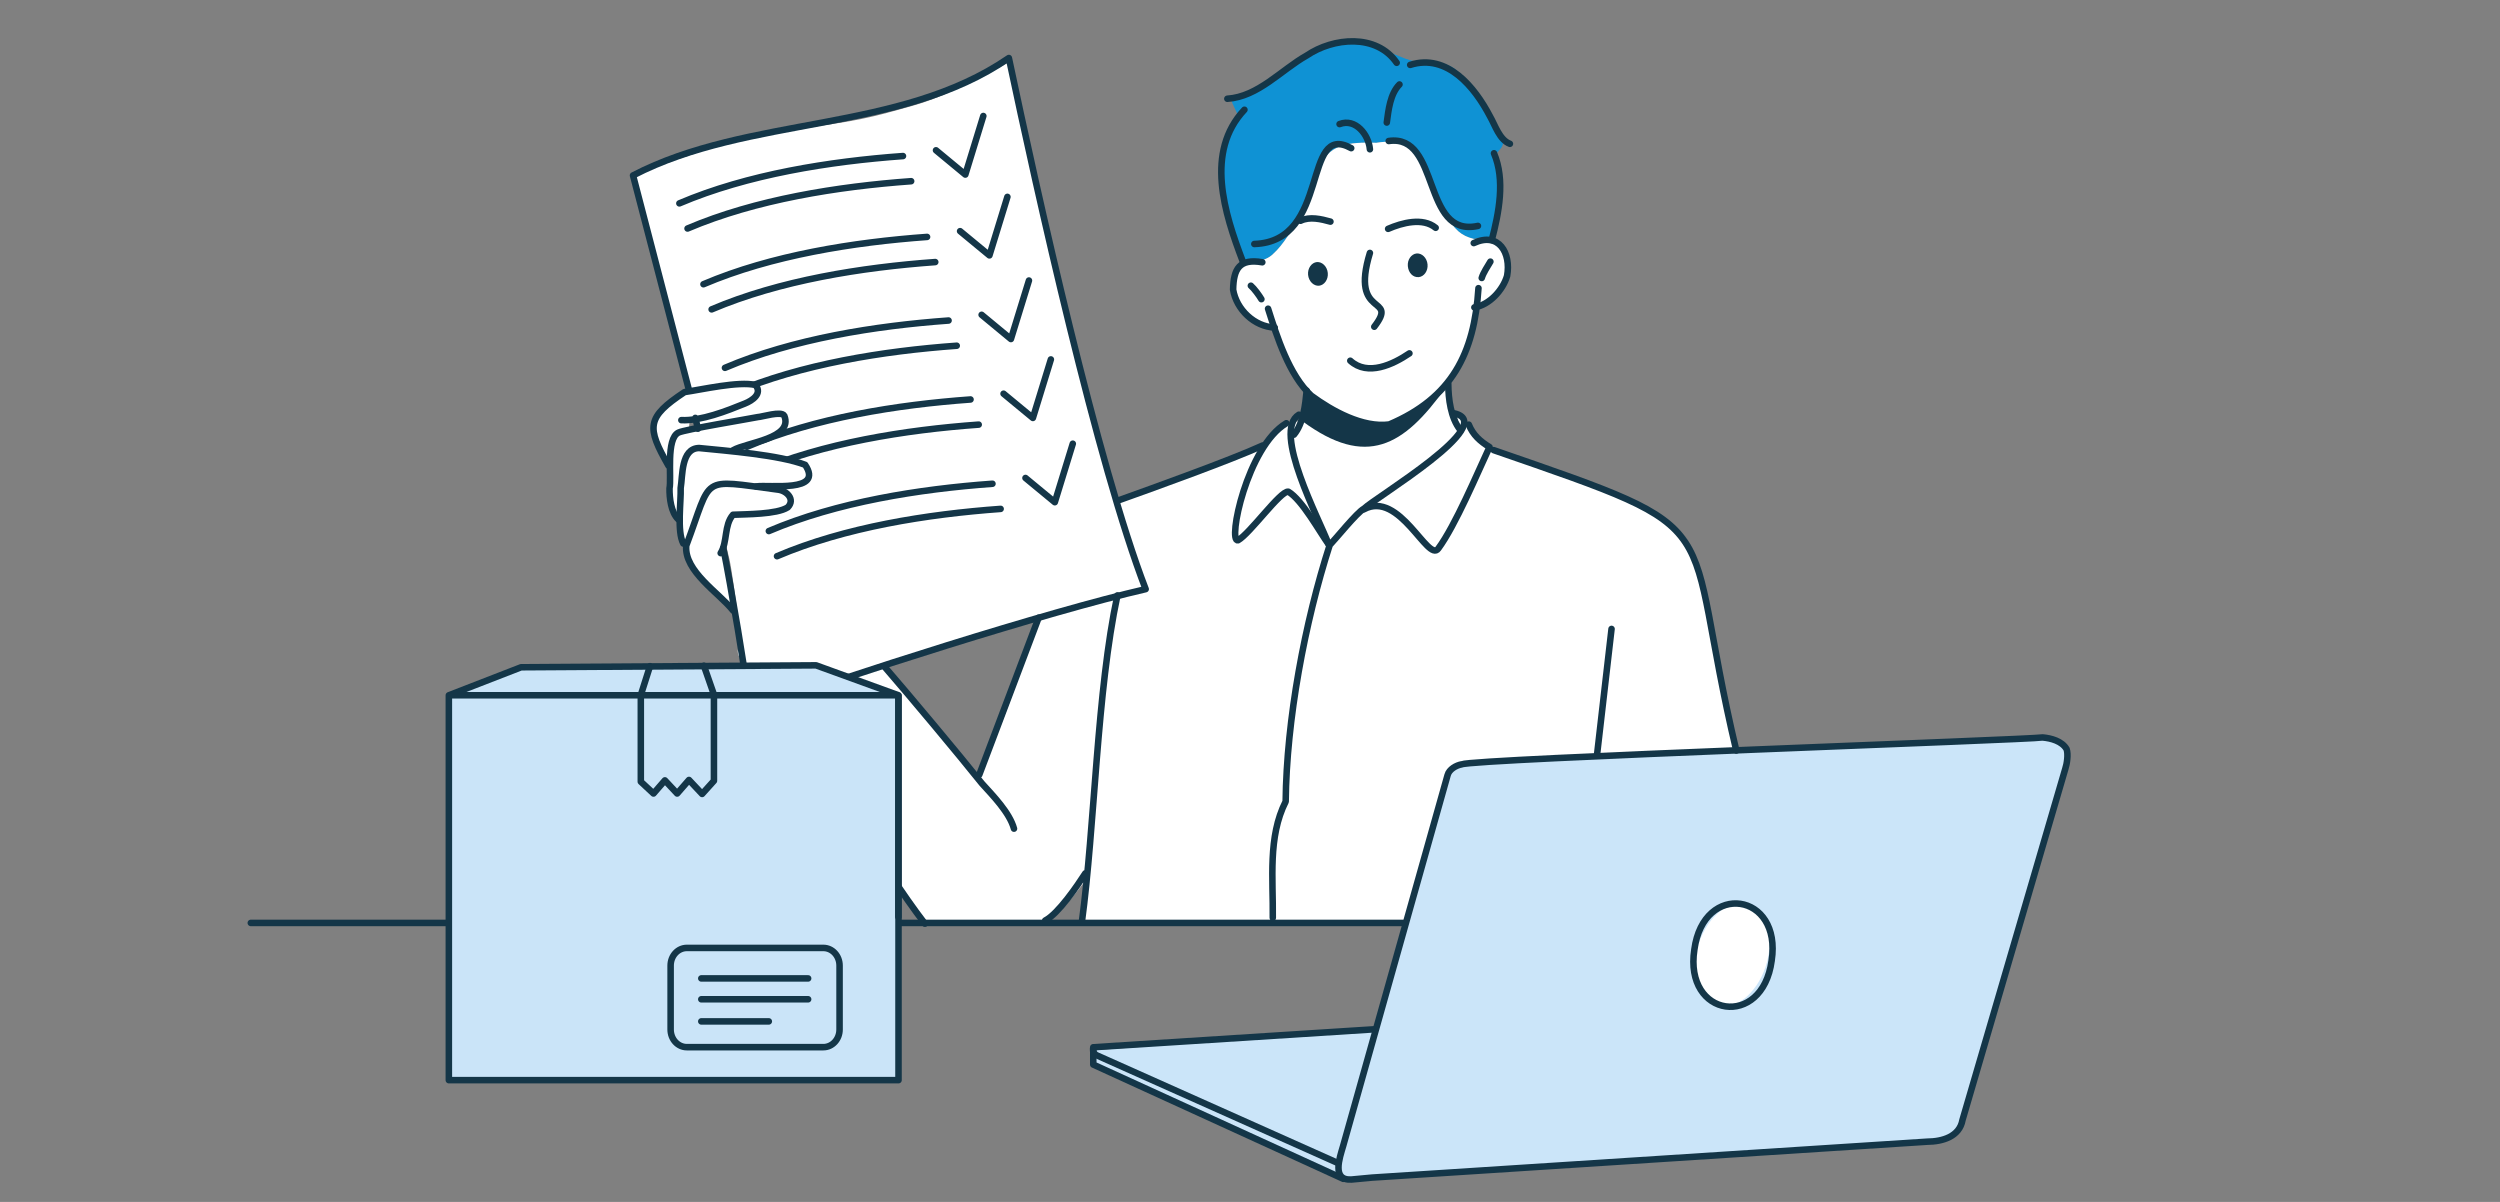 <svg width="520" height="250" viewBox="0 0 520 250" fill="none" xmlns="http://www.w3.org/2000/svg">
<rect x="0" y="0" width="520" height="250" fill="#808080" stroke="none"/>
<g clip-path="url(#clip0_109_1017)">
<path d="M274.17 35.65C275.97 29.84 280.62 29.54 286.28 29.71C297.24 27.94 295.49 36.71 300.42 44.08C302.5 48.03 304.1 49.05 306.43 49.67L310.53 49.19C310.53 49.19 312.1 42.44 311.84 36.68C311.84 35.3 311.44 33.83 311.17 32.48C310.93 31.4 313.88 30.58 312 28.14C310.12 25.7 307.72 20.56 305.81 17.84C300.73 10.61 298.62 14.52 292.35 12.21C286.08 9.9 284.82 8.23 280.46 8.64C273.49 9.15 265.97 15.63 261.08 19.25C259.16 20.8 256.23 18.88 256.11 20.54C256.06 21.51 257.63 23.56 257.43 24.41C256.46 27.25 253.77 30.94 254.14 36.41C254.98 46.93 258.51 55.27 258.51 55.27C260.07 54.3 263 54.71 264.88 52.75C268.62 49.42 273.46 39.38 274.16 35.65H274.17Z" fill="#0F92D4"/>
<path d="M269.47 89.72C268.61 90.72 268.36 90.52 268.67 91.52C270.57 97.8 270.9 102.3 276.59 113.36C278.35 111.3 282.71 105.53 285.02 104.76C291.5 100.11 298.48 95.32 304.16 89.71C303.44 89.32 302.88 88.64 302.45 87.83C300.84 84.82 300.94 79.82 301.39 79.5C304.52 77.29 307.71 66.59 307.23 63.94C312.54 62.63 315.1 55.39 311.94 50.98C309.62 50.29 307.89 50.05 306.43 49.66C304.11 49.04 302.5 48.01 300.42 44.07C295.49 36.7 297.24 27.93 286.28 29.7C280.62 29.54 275.97 29.83 274.17 35.64C273.47 39.37 268.62 49.41 264.89 52.74C263.01 54.7 260.08 54.29 258.52 55.26C255.51 57.16 257.12 62.91 257.78 63.59L261.12 66.99L264.68 68.31C264.86 70.55 269.86 81.02 272.72 82.29C272.72 82.29 272.22 82.77 271.55 83.52C271.55 84.65 271.31 86.4 270.78 87.55C270.71 87.7 270.64 87.85 270.55 87.98C269.93 88.97 270.39 89.01 269.46 89.71L269.47 89.72Z" fill="white"/>
<path d="M364.69 177.46C364.14 175.14 363.93 172.76 363.52 170.41L365.21 172.87C361.09 157.85 353.95 115.67 350.39 111.56C344.52 104.96 333.86 101.96 324.14 98.66C320.25 96.6 316.73 95.79 313.39 94.73C312.45 94.37 311.55 94 310.69 93.63L310.82 93.82C310.09 93.53 309.36 93.21 308.64 92.83C306.94 91.95 306.21 89.19 304.52 88.31C303.88 87.98 303.59 86.27 302.86 86.25C303.3 87.07 303.45 89.33 304.17 89.72C298.49 95.33 291.51 100.12 285.03 104.77C282.72 105.53 278.36 111.3 276.6 113.37C270.91 102.3 270.57 97.81 268.68 91.53C268.38 90.53 268.63 90.73 269.48 89.73C270.41 89.04 269.95 88.99 270.57 88C270.65 87.87 270.72 87.73 270.8 87.57C269.81 87.6 268.83 87.71 267.91 88.06C266.82 88.48 265.37 90.69 264.46 91.41C263.53 92.14 262.61 92.87 261.7 93.59L262.01 93.23C259.22 94.4 256.02 95.5 252.71 96.76C242.16 100.6 229.55 103.47 222.97 110.87C219.41 114.98 212.98 141.8 203.72 161.14L204.28 160.49C204.09 160.97 203.91 161.46 203.74 161.95C196.27 153.31 179.71 133.64 177.38 130.48C175.21 127.53 172.92 124 171.92 122.44C171.61 121.96 171.02 121.76 170.49 121.94C168.16 122.75 161.99 125.09 158.86 128.22C156.52 130.56 154.84 132.75 153.88 134.13C153.28 134.99 153.32 136.14 153.98 136.95C156.89 140.54 164.97 150.62 169.77 157.84C177.01 168.74 191.3 191.56 191.3 191.56L217.89 191.97C220.75 189.35 222.97 186.89 225.22 183.87L225.91 183.45C225.46 188.25 225.12 191.56 225.12 191.56L328.1 192.61L331.73 160.95C331.84 161.04 331.95 161.13 332.06 161.25C332.51 161.73 332.71 162.38 332.9 163.01C334.72 169.06 336.16 176.9 337.98 182.94C338.82 185.72 340.06 186.77 341.74 189.14C343.42 191.51 346.09 193.38 348.99 193.34C350.89 193.31 352.68 192.49 354.51 191.94C358.97 190.6 363.9 190.92 368.14 192.83C368.92 187.59 365.95 182.6 364.72 177.45L364.69 177.46Z" fill="white"/>
<path d="M278.2 243.18C277.87 244.39 278.82 245.57 280.07 245.51L403.41 237.28C405.75 237.13 407.71 235.37 408.21 232.95L429.75 158.67C430.3 156.03 428.3 153.57 425.75 153.73L304.05 158.98C302.26 159.09 300.77 160.44 300.39 162.29L278.21 243.19L278.2 243.18Z" fill="#CBE5F9"/>
<path d="M286.55 214.15L227.83 218.44C227.17 218.49 226.79 221.27 227.4 221.54L278.68 244.72L286.55 214.14V214.15Z" fill="#CBE5F9"/>
<path d="M353.4 196.11C351.47 201.88 352.99 207.68 356.81 209.07C360.63 210.46 365.29 206.9 367.23 201.13C369.16 195.36 367.64 189.56 363.82 188.17C360 186.78 355.34 190.34 353.4 196.11ZM131.78 37.01C131.71 36.75 131.85 36.47 132.11 36.37C135.11 35.18 152.66 28.38 165.02 26.88C178.58 25.23 181.46 24.37 190.1 21.92C197.53 19.82 207.09 14.5 209.62 13.05C209.94 12.87 210.34 13.05 210.42 13.41C211.9 20.25 223.39 73.25 225.8 83.26C228.16 93.07 237.18 117.8 238.66 121.83C238.77 122.13 238.6 122.46 238.29 122.54C233.93 123.7 206.01 131.12 199.56 133.03C193.11 134.94 161.49 146.11 156.58 147.84C156.25 147.96 155.9 147.74 155.86 147.39C155.37 143.21 152.74 120.88 151.72 116.3C150.64 111.47 133.37 43.28 131.78 37.01Z" fill="white"/>
<path d="M150.79 76.51C164.92 70.48 182.07 67.77 197.3 66.67M152.49 81.75C166.62 75.72 183.77 73.01 199 71.91M204.18 65.48L210.27 70.52L214.02 58.35M155.36 92.93C169.49 86.9 186.64 84.19 201.87 83.09M157.06 98.16C171.19 92.13 188.34 89.42 203.57 88.32M208.74 81.89L214.84 86.93L218.58 74.76M159.92 110.46C174.05 104.43 191.2 101.72 206.43 100.62M161.62 115.69C175.75 109.66 192.9 106.95 208.13 105.85M213.3 99.42L219.4 104.46L223.14 92.29" stroke="#143648" stroke-width="1.36" stroke-linecap="round" stroke-linejoin="round"/>
<path d="M164.88 95.97C163.03 95.49 156.77 94.45 152.21 93.85C152.21 93.85 158.27 92.29 161.33 90.41C162.24 89.85 163.58 88.51 163.47 87.45C163.44 87.11 163.34 86.76 163.13 86.49C162.91 86.19 162.56 85.98 162.18 85.92C161.86 85.87 161.54 85.93 161.23 85.99C155.22 87.11 149.22 88.32 143.25 89.61L143.43 87.71C147.18 88.25 156.79 83.44 157.27 82.47C157.75 81.5 157.44 80.08 156.41 79.74C156.01 79.61 155.57 79.66 155.14 79.71C151.49 80.18 142.96 81.28 142.39 81.53C141.88 81.76 141.43 82.12 141 82.48C139.08 84.05 137.09 85.71 136.11 87.99C135.95 88.35 135.82 88.73 135.81 89.13C135.79 89.62 135.95 90.1 136.12 90.56C136.87 92.65 137.81 94.67 138.93 96.59L139.31 96.28C139.19 98.56 139.22 100.84 139.41 103.11C139.56 104.94 139.84 106.85 140.97 108.29L141.34 107.82C141.32 108.84 141.33 109.66 141.36 110.16C141.51 112.71 142.92 114.02 142.92 114.02L142.95 113.99C142.88 114.95 142.95 115.91 143.26 116.84C143.87 118.68 145.29 120.12 146.67 121.48C149.87 124.65 150.46 125.24 153.67 128.41L150.71 113.54C151.46 112.35 150.88 108.55 152.49 107.07C152.49 107.07 156.22 106.91 157.51 106.76C159.71 106.51 161.06 106.9 162.98 105.79C163.69 105.38 164.45 104.77 164.43 103.95C164.4 102.95 163.28 102.4 162.33 102.11C159.83 101.36 157.25 100.88 154.65 100.68L161.68 101.04C161.68 101.04 167.63 101.66 167.94 98.89C168.15 97.04 167.01 96.5 164.93 95.96L164.88 95.97Z" fill="white"/>
<path d="M52.17 191.97H291.85M264.74 190.87C264.84 182.92 263.69 174.09 267.42 166.72C267.59 149.74 271.4 129.45 276.58 113.37C277.72 112.21 282.29 106.53 283.7 105.81C286.14 103.43 312.01 88.09 302.45 85.97M270.16 86.26C264.55 89.65 274.47 108.12 276.33 113.14" stroke="#143648" stroke-width="1.36" stroke-linecap="round" stroke-linejoin="round"/>
<path d="M267.56 88.03C259.42 92.84 255.28 112.87 257.5 112.38C259.97 111.02 266.38 102 267.97 102.27C270.82 103.94 274.49 110.63 276.38 113.27M305.51 88.32C306.37 90.47 307.91 91.83 309.82 92.99C307.28 98.44 302.72 109.3 299.15 114.12C297.04 117.09 291.11 101.9 283.69 105.94M310.69 93.63C361.55 111.23 349.34 106.4 361.15 156.11M335.2 130.82L332.16 157.19M225.02 191.85C227.74 171.69 228.14 143.77 232.42 123.85M183.98 138.68C189.15 144.65 199.33 156.82 204.24 162.96C206.51 165.47 209.99 169.01 210.91 172.36M203.69 161.14L216.04 128.48M162.24 146.77C171.44 159.27 183.13 180.11 192.38 192.12M217.4 191.47C220.11 190.08 224.14 184.16 225.75 181.65M277.99 241.78L227.98 219.44C227.16 218.8 227.37 218.32 227.4 217.83L286.07 214.08" stroke="#143648" stroke-width="1.36" stroke-linecap="round" stroke-linejoin="round"/>
<path d="M227.4 218.54V221.43L279.41 245.2" stroke="#143648" stroke-width="1.36" stroke-linecap="round" stroke-linejoin="round"/>
<path d="M232.55 104.11C239.52 101.62 256.11 95.66 262.64 92.66M279.37 238.36L301.1 161.22C301.42 160.02 302.88 159.18 304.05 158.98C306.38 157.85 422.36 153.86 424.85 153.39C426.61 153.54 428.88 154.14 429.85 155.81C430.23 156.86 429.93 158.9 429.58 159.92L408.2 232.95C407.58 236.46 403.97 237.45 400.87 237.47L285.4 244.94L281.11 245.34C276.93 245.59 278.65 240.84 279.37 238.36Z" stroke="#143648" stroke-width="1.36" stroke-linecap="round" stroke-linejoin="round"/>
<path d="M150.44 113.99C151.95 121.37 155.17 140.57 156.08 147.8C175.99 140.62 217.91 127.22 238.3 122.54C228.25 96.48 215.72 39.93 209.84 12.07C187.01 27.74 155.83 23.96 131.67 36.49L143.3 81.12" stroke="#143648" stroke-width="1.36" stroke-linecap="round" stroke-linejoin="round"/>
<path d="M141.31 42.3C155.44 36.27 172.59 33.56 187.82 32.46M143.01 47.53C157.14 41.5 174.29 38.79 189.52 37.69M194.69 31.26L200.79 36.31L204.53 24.13M146.32 59.12C160.45 53.09 177.6 50.38 192.83 49.28M148.02 64.35C162.15 58.32 179.3 55.61 194.53 54.51M199.7 48.08L205.8 53.12L209.54 40.95M152.49 127C149.55 123.31 142.26 118.8 142.74 113.49C148.29 98.76 145.32 99.7 161.77 101.84C163.59 102.02 165.49 103.86 163.85 105.53C161.54 107.02 155.11 106.94 152.46 107.07C150.58 109.23 151.35 112.73 149.9 115.05" stroke="#143648" stroke-width="1.36" stroke-linecap="round" stroke-linejoin="round"/>
<path d="M142.12 113.05C140.78 110.51 141.68 104.3 141.58 101.51C142.01 98.98 141.63 93.27 145.4 93.19C151.15 93.77 162.11 94.62 167.47 96.68C171.41 102.55 159.95 100.76 157.27 101.18" stroke="#143648" stroke-width="1.36" stroke-linecap="round" stroke-linejoin="round"/>
<path d="M141.09 108.04C139.56 106.58 139.24 103.59 139.26 101.6C139.71 99.34 138.48 91.23 141.14 89.97C142.51 89.31 155.84 87.12 157.64 86.75C158.44 86.74 162.6 85.39 163.14 86.49C165.03 91.23 155.27 92.03 152.5 93.64" stroke="#143648" stroke-width="1.36" stroke-linecap="round" stroke-linejoin="round"/>
<path d="M139.03 96.85C134.48 88.85 134.41 86.84 142.4 81.55C145.97 81.04 153.64 79.25 157.14 80.08C158.63 81.88 156.48 83.32 154.93 83.94C151.15 85.48 145.84 87.57 141.72 87.39M144.63 86.92L145.17 89.17M263.76 64.21C265.61 70.04 268.12 77.99 272.73 82.29C277.03 85.46 283.44 89.03 288.96 88.29C301.96 82.77 306.65 73.55 307.52 59.94" stroke="#143648" stroke-width="1.36" stroke-linecap="round" stroke-linejoin="round"/>
<path d="M293.16 73.5C289.73 75.82 284.47 78.32 280.86 75.03M284.94 52.61C280.72 66.45 291.05 61.21 285.85 67.96M270.51 45.92C272.41 44.99 274.8 45.56 276.73 46.1M288.73 47.6C291.63 46.34 295.93 45.18 298.62 47.38M262.56 54.55C257.84 53.74 256.57 55.86 256.49 60.25C257.17 64.37 260.91 67.96 265.14 68.13" stroke="#143648" stroke-width="1.36" stroke-linecap="round" stroke-linejoin="round"/>
<path d="M260.18 59.43C260.85 60 261.92 61.46 262.37 62.23M308.2 57.82C308.53 56.71 309.43 55.4 310 54.42" stroke="#143648" stroke-width="1.36" stroke-linecap="round" stroke-linejoin="round"/>
<path d="M306.54 50.56C311.76 48.13 314.33 52.64 313.48 57.37C312.63 60.32 309.81 63.43 306.67 63.94M260.9 50.75C276.83 50.25 270.78 25.13 281.05 30.82M288.85 29.33C299.66 27.77 295.7 49.55 307.41 46.99M278.63 25.81C281.94 24.53 284.69 28.03 284.94 31.05M258.44 54.22C254.68 44.33 250.59 31.61 258.84 22.83M255.29 20.54C261.71 20.12 266.52 14.51 271.79 11.55C277.33 7.79 286.29 6.95 290.51 13.06M288.45 25.49C288.8 22.9 289.15 19.53 291.09 17.57M293.32 13.5C301.02 11.06 306.74 18.12 309.91 24.19C310.98 26.03 311.89 29.1 314.06 29.91" stroke="#143648" stroke-width="1.36" stroke-linecap="round" stroke-linejoin="round"/>
<path d="M310.29 49.93C311.77 44.25 313.12 37.46 310.75 31.88M301.24 79.84C301.26 82.93 301.74 86.91 303.72 89.4M271.79 81.25C271.5 84.18 271.1 88.07 269.14 90.41" stroke="#143648" stroke-width="1.36" stroke-linecap="round" stroke-linejoin="round"/>
<path d="M270.96 87.65C284.16 97.35 291.97 92.88 300.66 80.67C289.24 90.43 283.73 90.46 271.64 81.47L270.97 87.64L270.96 87.65Z" fill="#143648"/>
<path fill-rule="evenodd" clip-rule="evenodd" d="M272.08 57.16C271.95 55.8 272.81 54.62 273.9 54.51C274.99 54.41 276.05 55.41 276.18 56.78C276.31 58.14 275.45 59.32 274.36 59.43C273.27 59.53 272.21 58.53 272.08 57.16ZM292.83 55.37C292.7 54.01 293.56 52.83 294.65 52.72C295.74 52.62 296.8 53.62 296.93 54.99C297.06 56.35 296.2 57.53 295.11 57.64C293.88 57.75 292.96 56.74 292.83 55.37Z" fill="#143648"/>
<path d="M368.5 199.83C366.59 214.07 350.23 211.7 352.43 197.5C354.34 183.26 370.7 185.63 368.5 199.83Z" stroke="#143648" stroke-width="1.36" stroke-linecap="round" stroke-linejoin="round"/>
<path d="M186.89 144.62H93.36V224.67H186.89V144.62ZM186.89 144.62H93.36L108.39 138.79L169.74 138.39L186.89 144.62Z" fill="#CAE4F8"/>
<path d="M186.89 144.62H93.36M186.89 144.62V224.67H93.36V144.62M186.89 144.62L169.74 138.39L108.39 138.79L93.36 144.62" stroke="#143648" stroke-width="1.36" stroke-linecap="round" stroke-linejoin="round"/>
<path d="M146.41 138.47L148.5 144.48V162.41L146.04 165.14L143.31 162.23L140.85 165.05L138.3 162.32L135.93 165.05L133.29 162.59V144.57L135.2 138.56M186.86 190.71V144.73M171.26 197.17H142.86C141 197.17 139.49 198.81 139.49 200.84V214.14C139.49 216.17 141 217.81 142.86 217.81H171.26C173.12 217.81 174.63 216.17 174.63 214.14V200.84C174.63 198.81 173.12 197.17 171.26 197.17Z" stroke="#143648" stroke-width="1.36" stroke-linecap="round" stroke-linejoin="round"/>
<path d="M145.87 203.51H168.09M145.87 207.85H168.09M145.87 212.45H159.91" stroke="#143648" stroke-width="1.36" stroke-linecap="round" stroke-linejoin="round"/>
</g>
<defs>
<clipPath id="clip0_109_1017">
<rect width="520" height="250" fill="white"/>
</clipPath>
</defs>
</svg>
